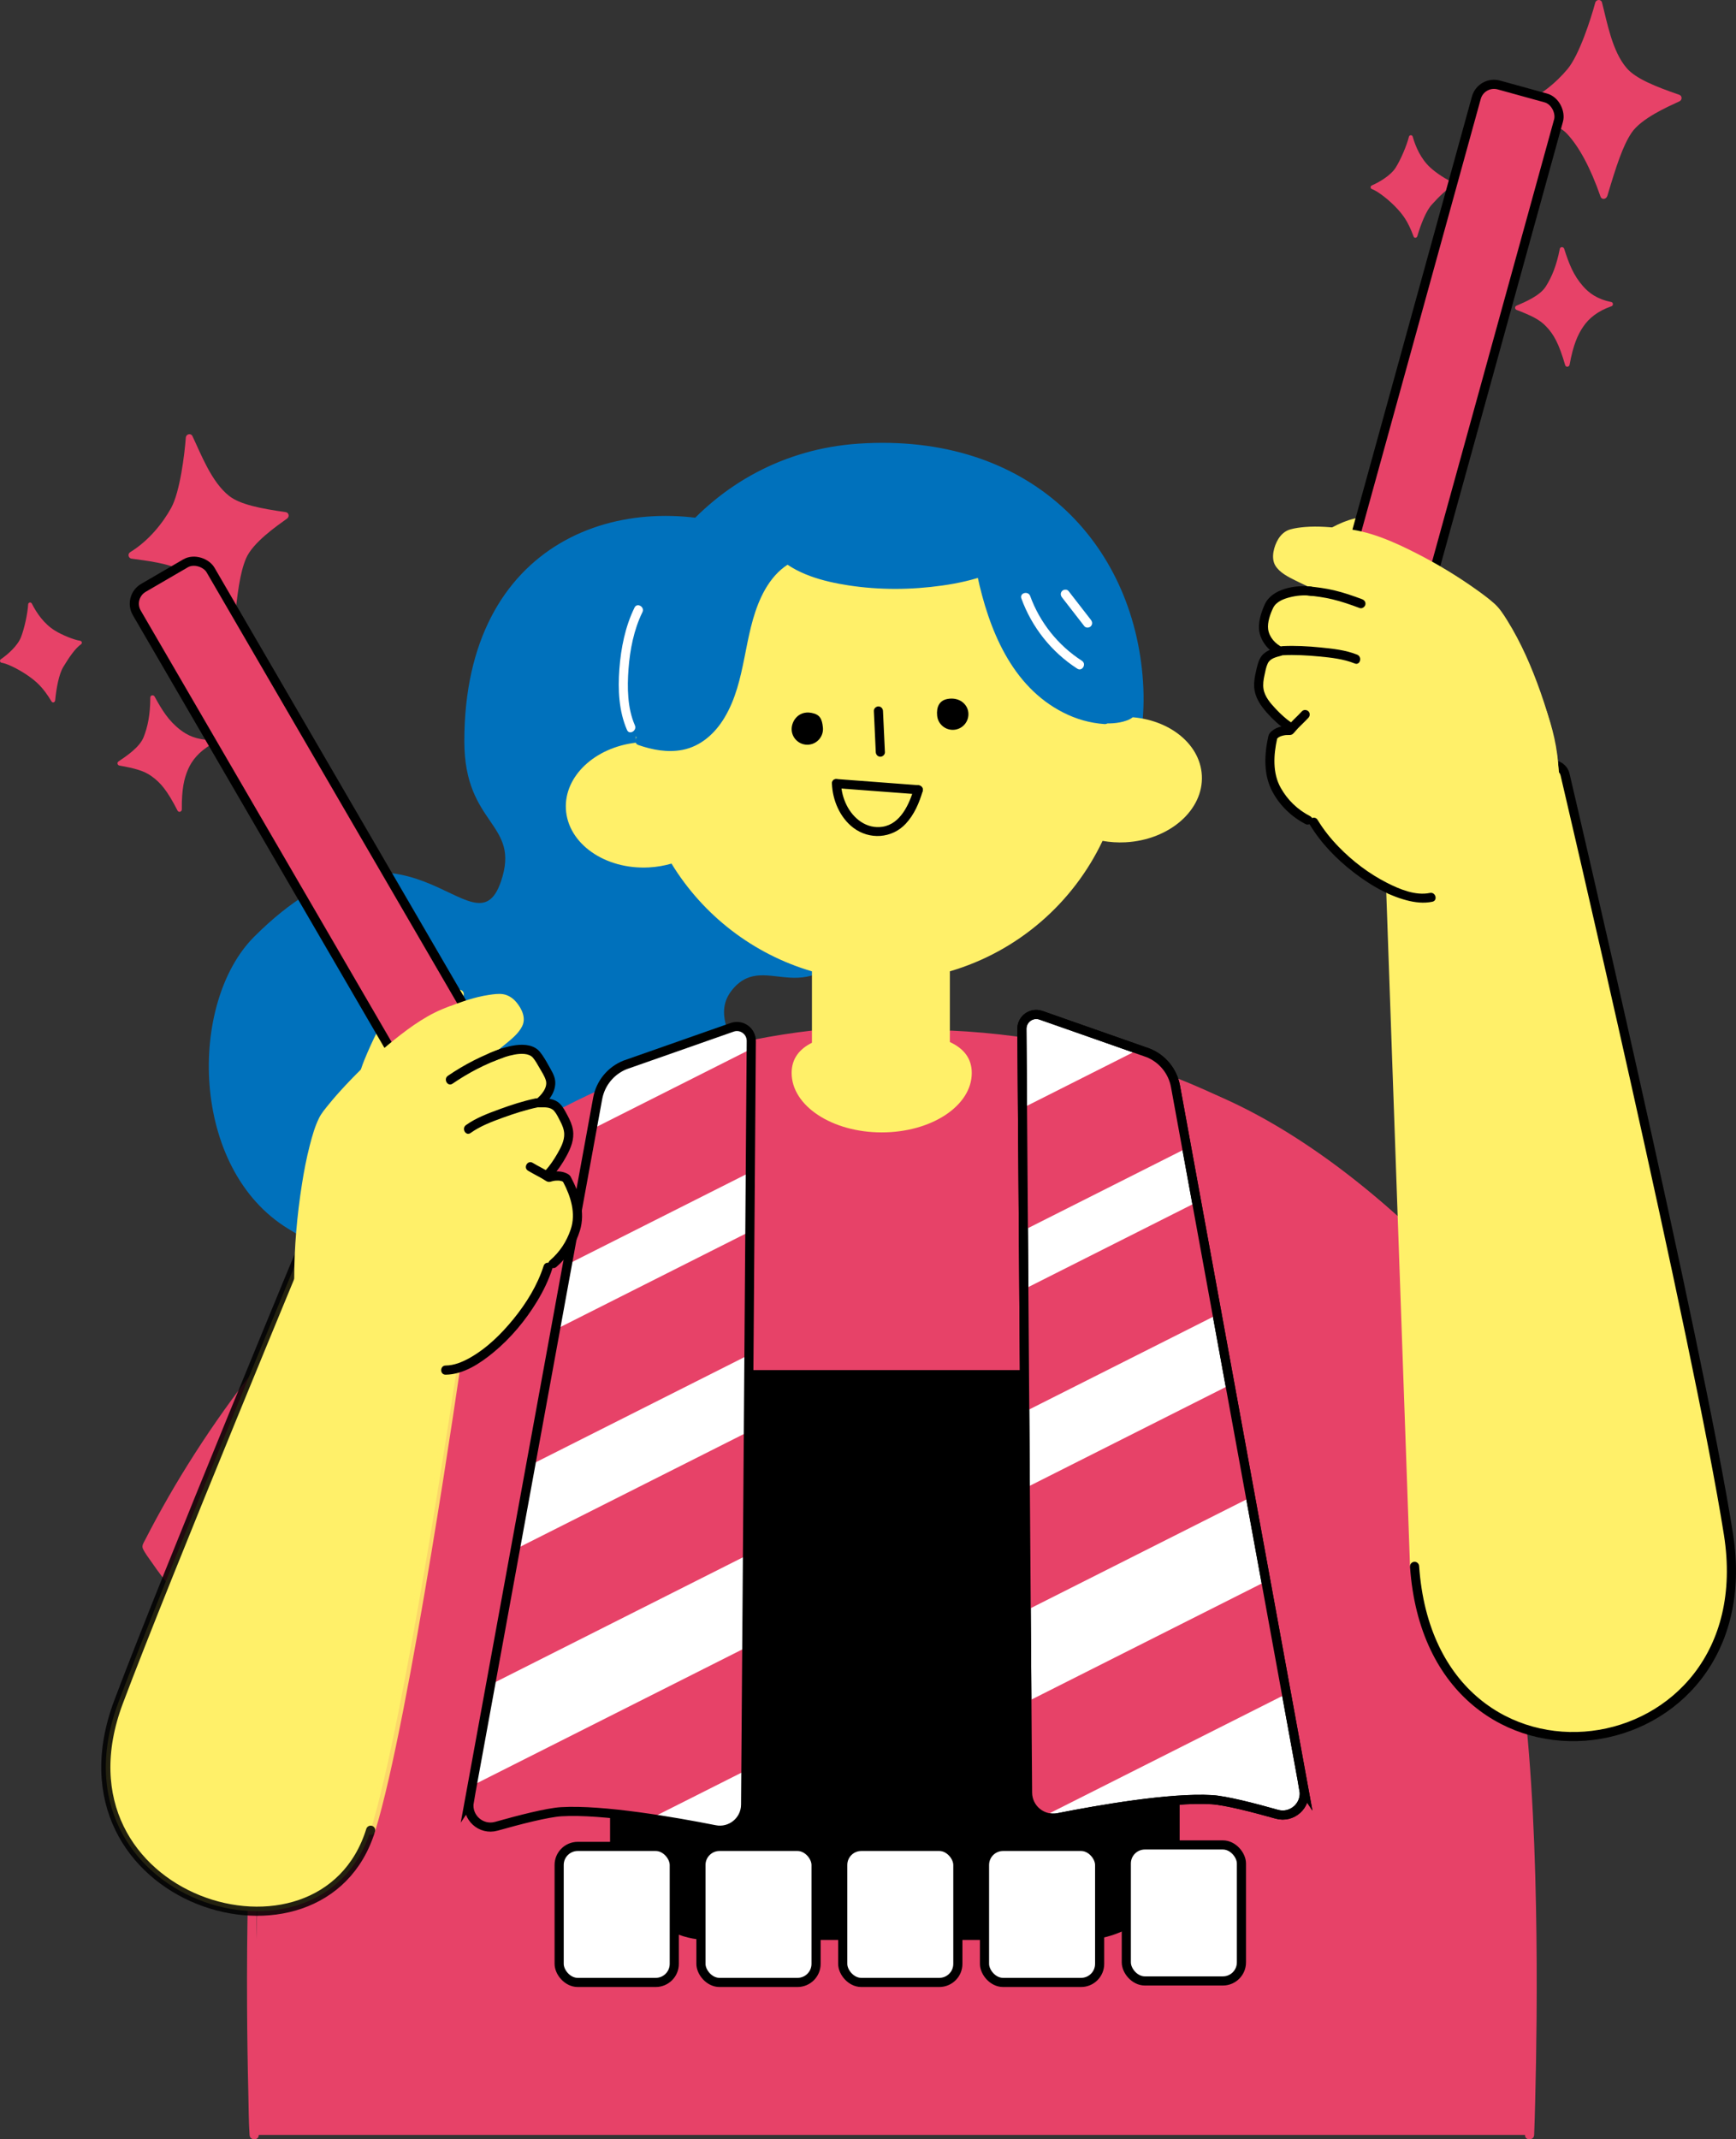 <?xml version="1.0" encoding="UTF-8"?>
<svg id="_レイヤー_2" data-name="レイヤー 2" xmlns="http://www.w3.org/2000/svg" xmlns:xlink="http://www.w3.org/1999/xlink" viewBox="0 0 284.977 351.029">
  <rect x="0" y="0" width="284.977" height="351.029" fill="#333333" stroke="none"/>
  <defs>
    <style>
      .cls-1, .cls-2, .cls-3, .cls-4, .cls-5, .cls-6 {
        fill: none;
      }

      .cls-2, .cls-3 {
        stroke: #fff069;
      }

      .cls-2, .cls-3, .cls-4, .cls-5, .cls-6, .cls-7, .cls-8 {
        stroke-width: 1.5px;
      }

      .cls-2, .cls-3, .cls-4, .cls-5, .cls-6, .cls-7, .cls-8, .cls-9 {
        stroke-miterlimit: 10;
      }

      .cls-2, .cls-4 {
        opacity: .859;
      }

      .cls-2, .cls-4, .cls-6 {
        stroke-linecap: round;
      }

      .cls-4, .cls-5, .cls-6, .cls-7, .cls-8 {
        stroke: #000;
      }

      .cls-10 {
        clip-path: url(#clippath-1);
      }

      .cls-11, .cls-9 {
        fill: #0071bc;
      }

      .cls-12, .cls-7 {
        fill: #fff;
      }

      .cls-8, .cls-13 {
        fill: #e74268;
      }

      .cls-9 {
        stroke: #0071bc;
      }

      .cls-14 {
        clip-path: url(#clippath);
      }

      .cls-15 {
        fill: #fff069;
      }
    </style>
    <clipPath id="clippath">
      <path class="cls-1" d="M77.024,295.636l21.09-115.409c.454-2.483,2.152-4.558,4.497-5.494l17.578-6.166c1.541-.54,3.151.61,3.139,2.243l-.929,125.311c-.019,2.65-2.447,4.622-5.046,4.108-6.66-1.317-18.384-3.361-25.22-2.953-2.279.136-6.929,1.335-10.648,2.385-2.518.711-4.912-1.449-4.461-4.026Z"/>
    </clipPath>
    <clipPath id="clippath-1">
      <path class="cls-1" d="M214.055,293.661l-21.09-115.409c-.454-2.483-2.152-4.558-4.497-5.494l-17.578-6.166c-1.541-.54-3.151.61-3.139,2.243l.929,125.311c.019,2.65,2.447,4.622,5.046,4.108,6.66-1.317,18.384-3.361,25.22-2.953,2.279.136,6.929,1.335,10.648,2.385,2.518.711,4.912-1.449,4.461-4.026Z"/>
    </clipPath>
  </defs>
  <g id="_レイヤー_22" data-name="レイヤー 22">
    <g>
      <path class="cls-11" d="M47.307,201.619c-16.17-9.855-16.393-37.105-5.589-47.909,24.952-24.952,36.07,3.851,40.504-9.035,3.342-9.714-6-9.081-6-23.05,0-66.145,104.45-35.905,65.242,30.672-8.774,14.898-15.569,3.437-21.141,9.964-6.98,8.176,14.508,16.665-8.373,39.545-22.268,22.268-48.869,9.427-64.643-.186Z"/>
      <path class="cls-9" d="M101.795,119.122c-1.508-22.594,14.914-44.198,39.16-45.825,27.768-1.864,44.674,16.003,46.182,38.597,1.508,22.594-15.761,42.462-40.008,44.08-24.247,1.618-43.826-14.257-45.335-36.851Z"/>
      <path class="cls-13" d="M41.718,350.306c0-62.603-.415-180.997,102.706-180.997,113.057,0,107.126,117.232,106.668,180.997H41.718Z"/>
      <path class="cls-13" d="M23.691,254.006c5.053-12.71,16.555-27.352,26.071-37.854,12.124-13.38,35.396-33.697,56.58-39.916l-46.032,97.156s-28.676-5.488-36.618-19.386Z"/>
      <path class="cls-13" d="M265.987,253.184c-16.353-44.98-57.721-74.894-78.759-76.947l39.716,95.073s28.108-7.191,39.043-18.126Z"/>
      <g>
        <rect x="100.149" y="224.814" width="93.5" height="93.5" rx="16.016" ry="16.016"/>
        <rect class="cls-7" x="91.789" y="302.97" width="18.898" height="22.317" rx="3.044" ry="3.044"/>
        <rect class="cls-7" x="115.065" y="302.97" width="18.898" height="22.317" rx="3.044" ry="3.044"/>
        <rect class="cls-7" x="138.34" y="302.97" width="18.898" height="22.317" rx="3.044" ry="3.044"/>
        <rect class="cls-7" x="161.615" y="302.97" width="18.898" height="22.317" rx="3.044" ry="3.044"/>
        <rect class="cls-7" x="184.891" y="302.727" width="18.898" height="22.317" rx="3.044" ry="3.044"/>
        <path class="cls-13" d="M42.468,350.306c-.069-1.757-.117-3.514-.163-5.272-.119-4.529-.194-9.059-.23-13.59-.05-6.162-.027-12.326.089-18.488.128-6.742.365-13.484.798-20.214.396-6.152.93-12.31,1.879-18.404.106-.678.217-1.354.334-2.03.071-.41-.106-.793-.524-.923-4.505-1.396-8.381-4.358-11.69-7.643-2.619-2.6-4.964-5.484-7.029-8.541-.404-.598-.804-1.201-1.171-1.822v.757c3.832-7.571,8.256-14.84,13.166-21.759,5.248-7.395,11.064-14.389,17.396-20.881,6.553-6.719,13.664-12.907,21.313-18.35,7.776-5.534,16.104-10.308,24.884-14.06,8.974-3.836,18.436-6.561,28.09-8.001,1.223-.183,2.449-.342,3.678-.482.948-.108.959-1.609,0-1.5-6.431.734-12.791,2.006-19.005,3.821-6.042,1.766-11.936,4.031-17.631,6.712-5.655,2.663-11.109,5.747-16.333,9.177-5.178,3.4-10.133,7.14-14.854,11.15-4.632,3.936-9.037,8.138-13.206,12.561-4.097,4.346-7.961,8.906-11.599,13.641-3.498,4.554-6.779,9.275-9.82,14.147-1.453,2.327-2.851,4.689-4.189,7.083-.653,1.168-1.292,2.343-1.916,3.526-.308.584-.612,1.169-.913,1.756-.24.468-.601.939-.35,1.469.36.761.934,1.479,1.408,2.169,1.12,1.631,2.319,3.21,3.586,4.73,3.376,4.048,7.356,7.848,12.084,10.268,1.188.608,2.427,1.122,3.702,1.518l-.524-.923c-1.038,5.988-1.638,12.051-2.08,18.11-.492,6.745-.767,13.505-.927,20.265-.15,6.322-.194,12.647-.161,18.971.025,4.823.095,9.645.212,14.467.052,2.16.047,4.338.193,6.494.002.03.002.06.003.09.038.962,1.538.967,1.5,0h0Z"/>
        <path class="cls-13" d="M251.843,350.306c.069-1.757.117-3.514.163-5.272.119-4.552.195-9.106.231-13.659.05-6.195.026-12.39-.093-18.584-.13-6.77-.371-13.54-.811-20.297-.404-6.204-.959-12.409-1.916-18.554-.106-.678-.217-1.354-.334-2.03l-.524.923c5.683-1.761,10.446-5.79,14.365-10.145,1.593-1.769,3.076-3.64,4.455-5.58.665-.936,1.376-1.889,1.925-2.901.165-.305.159-.571.01-.888-.279-.592-.595-1.169-.895-1.75-.599-1.16-1.208-2.316-1.827-3.465-1.27-2.359-2.582-4.697-3.936-7.008-2.809-4.792-5.804-9.477-9.001-14.02-3.342-4.749-6.903-9.348-10.699-13.743-3.887-4.502-8.024-8.791-12.42-12.799-4.496-4.1-9.264-7.908-14.284-11.347-5.146-3.525-10.563-6.655-16.205-9.316-5.851-2.76-11.936-5.025-18.174-6.741-6.667-1.834-13.502-3.039-20.388-3.66-1.777-.16-3.557-.28-5.339-.363-.965-.045-.963,1.455,0,1.5,10.841.51,21.591,2.468,31.864,5.986,9.404,3.22,18.336,7.736,26.583,13.278,7.844,5.272,15.046,11.462,21.599,18.266,6.348,6.592,12.087,13.754,17.275,21.289,4.87,7.074,9.262,14.472,13.233,22.085.455.873.905,1.75,1.35,2.629v-.757c-1.038,1.759-2.252,3.434-3.506,5.044-2.698,3.463-5.771,6.738-9.342,9.314-2.154,1.554-4.498,2.86-7.042,3.649-.415.129-.595.511-.524.923,1.034,5.965,1.616,12.004,2.05,18.039.483,6.72.753,13.454.91,20.189.146,6.286.188,12.575.154,18.863-.026,4.79-.096,9.58-.212,14.369-.052,2.14-.231,4.307-.192,6.448.001.03-.002.06-.003.09-.038.965,1.462.964,1.5,0h0Z"/>
      </g>
      <path class="cls-15" d="M184.719,117.63c-1.684-21.699-20.373-38.213-42.23-37.061-21.857,1.152-38.707,19.539-38.1,41.295-6.712.777-11.779,5.474-11.494,10.874.299,5.678,6.4,9.972,13.627,9.592,1.298-.068,2.542-.288,3.711-.627,5.179,8.484,13.396,14.849,23.055,17.68v11.718c-2.083,1.04-3.335,2.619-3.335,4.958,0,5.385,6.62,9.75,14.786,9.75s14.786-4.365,14.786-9.75c0-2.434-1.361-4.041-3.598-5.077v-11.603c11.15-3.258,20.213-11.172,25.066-21.405,1.198.214,2.458.302,3.756.234,7.227-.381,12.843-5.293,12.543-10.971-.285-5.399-5.818-9.539-12.574-9.605Z"/>
      <g>
        <g>
          <path class="cls-11" d="M185.328,118.075c4.698-2.064-.334-17.944-4.147-22.762-4.203-5.312-11.677-11.338-16.733-10.463-8.136,1.408-2.722,13.16,1.508,22.791,4.23,9.631,14.673,12.498,19.372,10.435Z"/>
          <path class="cls-11" d="M134.984,80.03c-9.411-3.021-23.459,10.551-27.239,18.008-3.062,6.041-8.442,23.352-.799,24.154,19.321,2.026,11.802-24.773,21.348-29.446,11.171-5.469,9.552-11.798,6.69-12.716Z"/>
          <path class="cls-11" d="M166.109,89.657c-.042-6.533-13.423-14.385-23.937-14.709-10.88-.335-17.345,4.408-17.312,9.54.035,5.486,6.394,9.886,16.828,11.221,10.476,1.34,24.455-.92,24.421-6.051Z"/>
        </g>
        <path class="cls-11" d="M181.329,117.392c-4.03-.261-7.76-2.213-10.671-4.948-3.199-3.005-5.359-6.923-6.828-11.024-.864-2.413-1.506-4.899-2.041-7.404-.19-.892-1.557-.514-1.367.377,1.884,8.821,5.604,18.198,14.116,22.524,2.123,1.079,4.413,1.738,6.791,1.893.911.059.907-1.358,0-1.417h0Z"/>
        <path class="cls-11" d="M161.892,92.79c-4.375,1.634-9.142,2.227-13.79,2.322-4.74.096-9.633-.316-14.139-1.875-1.985-.687-3.953-1.644-5.462-3.135-.687-.679-1.749.381-1.061,1.061,3.078,3.041,7.702,4.253,11.853,4.89,5.088.78,10.302.746,15.394.024,2.583-.366,5.155-.927,7.603-1.841.896-.335.508-1.785-.399-1.446h0Z"/>
        <path class="cls-11" d="M133.239,89.924c-7.513.546-10.462,8.204-11.803,14.567-.701,3.324-1.141,6.652-2.401,9.84-1.155,2.923-3.078,5.952-6.194,7.03-2.535.877-5.21.374-7.683-.484-.864-.3-1.235,1.069-.377,1.367,2.317.804,4.806,1.271,7.246.801,3.033-.584,5.375-2.726,6.92-5.317,3.628-6.081,3.048-13.475,6.022-19.795,1.614-3.43,4.292-6.304,8.27-6.593.904-.066.912-1.484,0-1.417h0Z"/>
      </g>
      <path class="cls-12" d="M77.024,295.636l21.09-115.409c.454-2.483,2.152-4.558,4.497-5.494l17.578-6.166c1.541-.54,3.151.61,3.139,2.243l-.929,125.311c-.019,2.65-2.447,4.622-5.046,4.108-6.66-1.317-18.384-3.361-25.22-2.953-2.279.136-6.929,1.335-10.648,2.385-2.518.711-4.912-1.449-4.461-4.026Z"/>
      <g class="cls-14">
        <rect class="cls-13" x="71.804" y="179.996" width="76" height="18" transform="translate(-73.3 69.625) rotate(-26.742)"/>
        <rect class="cls-13" x="71.804" y="209.85" width="76" height="18" transform="translate(-86.734 72.818) rotate(-26.742)"/>
        <rect class="cls-13" x="68.341" y="244.322" width="76" height="18" transform="translate(-102.616 74.947) rotate(-26.742)"/>
        <rect class="cls-13" x="66.811" y="280.308" width="76" height="18" transform="translate(-118.972 78.108) rotate(-26.742)"/>
      </g>
      <path class="cls-5" d="M77.024,295.636l21.09-115.409c.454-2.483,2.152-4.558,4.497-5.494l17.578-6.166c1.541-.54,3.151.61,3.139,2.243l-.929,125.311c-.019,2.65-2.447,4.622-5.046,4.108-6.66-1.317-18.384-3.361-25.22-2.953-2.279.136-6.929,1.335-10.648,2.385-2.518.711-4.912-1.449-4.461-4.026Z"/>
      <path class="cls-7" d="M214.055,293.661l-21.09-115.409c-.454-2.483-2.152-4.558-4.497-5.494l-17.578-6.166c-1.541-.54-3.151.61-3.139,2.243l.929,125.311c.019,2.65,2.447,4.622,5.046,4.108,6.66-1.317,18.384-3.361,25.22-2.953,2.279.136,6.929,1.335,10.648,2.385,2.518.711,4.912-1.449,4.461-4.026Z"/>
      <g class="cls-10">
        <rect class="cls-13" x="149.01" y="173.241" width="76" height="18" transform="translate(-62.002 103.644) rotate(-26.742)"/>
        <rect class="cls-13" x="149.01" y="203.095" width="76" height="18" transform="translate(-75.436 106.837) rotate(-26.742)"/>
        <rect class="cls-13" x="145.547" y="237.567" width="76" height="18" transform="translate(-91.318 108.966) rotate(-26.742)"/>
        <rect class="cls-13" x="144.017" y="273.553" width="76" height="18" transform="translate(-107.675 112.127) rotate(-26.742)"/>
      </g>
      <path class="cls-5" d="M214.055,293.661l-21.09-115.409c-.454-2.483-2.152-4.558-4.497-5.494l-17.578-6.166c-1.541-.54-3.151.61-3.139,2.243l.929,125.311c.019,2.65,2.447,4.622,5.046,4.108,6.66-1.317,18.384-3.361,25.22-2.953,2.279.136,6.929,1.335,10.648,2.385,2.518.711,4.912-1.449,4.461-4.026Z"/>
      <path class="cls-15" d="M232.213,257.017l-4.465-109.916,25.792-20.942c1.506-1.233,3.052-.733,3.388.987,0,0,21.866,93.21,26.811,124.598,6.199,39.349-48.648,46.932-51.526,5.273Z"/>
      <path class="cls-3" d="M232.213,257.017l-3.912-111.032"/>
      <path class="cls-6" d="M228.301,145.985l24.293-19.984c1.506-1.233,3.996-.575,4.333,1.145,0,0,21.866,93.21,26.811,124.598,6.199,39.349-48.648,46.932-51.526,5.273"/>
      <g>
        <path class="cls-13" d="M249.359,18.268c-.489-.169-.508-.893-.011-1.081,3.357-1.266,6.149-3.665,7.979-5.86,1.919-2.302,3.829-8.227,4.54-10.873.156-.582.964-.614,1.114-.043.819,3.125,1.639,7.989,4.068,10.782,1.49,1.714,4.662,2.998,8.618,4.36.489.168.503.856.019,1.079-1.893.873-6.276,2.8-7.858,5.161-1.434,2.14-2.47,5.33-3.966,10.329-.182.607-.923.719-1.126.134-1.648-4.747-3.547-8.239-5.526-10.333-1.586-1.678-5.837-2.958-7.85-3.655Z"/>
        <path class="cls-13" d="M248.96,50.853c-.315-.121-.332-.557-.022-.691,1.386-.597,3.838-1.617,4.801-3.132.981-1.543,1.754-3.363,2.313-6.195.074-.374.601-.376.718-.013.777,2.42,1.497,4.331,3.1,6.148.95,1.076,2.269,2.116,4.644,2.589.331.066.345.578.027.689-2.368.827-3.735,2.031-4.621,3.322-.917,1.335-1.658,2.984-2.259,6.275-.072.394-.612.455-.725.071-1.048-3.573-1.852-5.021-3.157-6.385-1.046-1.093-2.424-1.759-4.819-2.679Z"/>
        <path class="cls-13" d="M225.206,31.023c-.272-.098-.285-.478-.019-.592,1.189-.512,3.091-1.614,3.917-2.914.841-1.324,1.821-3.644,2.185-5.086.08-.317.526-.326.616-.011.489,1.722,1.357,3.666,2.887,5.073,1.033.95,2.776,2.075,3.756,2.422.273.096.288.475.023.591-1.037.457-2.297,1.706-3.549,3.09-.932,1.03-1.789,3.218-2.352,5.141-.097.33-.503.383-.622.061-.966-2.62-1.843-3.678-2.962-4.848-.897-.938-2.757-2.521-3.879-2.926Z"/>
      </g>
      <g>
        <g>
          <path class="cls-15" d="M218.259,87.647c2.598-1.586,5.981-2.734,8.853-1.739,1.238.428,8.11,7.299,10.124,10.185"/>
          <path class="cls-15" d="M218.637,88.295c1.804-1.087,3.855-1.961,5.991-2.006.506-.01,1.012.021,1.507.126.231.049.454.12.681.184.222.063-.117-.082.084.034.334.192.563.377.831.598,2.187,1.797,4.178,3.875,6.092,5.956.966,1.05,1.942,2.116,2.765,3.284.552.783,1.853.035,1.295-.757-1.748-2.483-3.961-4.689-6.12-6.811-.981-.964-1.977-1.925-3.045-2.794-.335-.272-.679-.565-1.061-.772-.74-.4-1.695-.509-2.522-.544-2.561-.11-5.098.906-7.256,2.206-.826.498-.073,1.795.757,1.295h0Z"/>
        </g>
        <rect class="cls-8" x="231.189" y="13.424" width="14" height="88" rx="3.006" ry="3.006" transform="translate(23.87 -61.316) rotate(15.433)"/>
        <path class="cls-15" d="M242.008,148.767c-3.393,1.595-7.815-.059-12.379-2.322-4.405-2.184-9.298-5.955-12.402-9.347-.684-.748-1.6-2.296-2.108-2.477-.508-.182-.782-.187-1.856-.871-1.623-1.034-4.659-3.563-4.71-10.499-.023-3.095,1.209-3.127,3.942-4.264-2.76-.379-5.276-2.81-5.574-5.724-.521-5.106,1.117-5.247,3.635-6.494-2.887-.351-3.319-3.201-2.499-6.655.705-2.97,5.518-4.188,8.185-2.971-.712-2.889-4.645-2.152-6.194-4.652-.953-1.538,1.137-4.786,3.48-5.19,1.891-.326,3.817-.078,5.736.093.944.084,1.894-.064,2.772-.438,0,0,9.67,3.247,16.478,7.94,6.349,3.683,9.762,8.177,13.288,16.69,2.546,5.44,5.25,13.286,3.447,20.097-1.804,6.811-8.87,15.032-13.242,17.087Z"/>
        <path class="cls-15" d="M220.39,88.221c3.588.261,7.102,1.779,10.3,3.332,3.411,1.657,6.697,3.594,9.827,5.733,1.095.748,2.18,1.518,3.203,2.363.77.637,1.239,1.151,1.763,1.918,2.265,3.313,3.951,7.068,5.372,10.807,1.87,4.922,3.361,10.141,3.633,15.423.049.96,1.55.966,1.5,0-.249-4.845-1.48-9.627-3.087-14.186-1.44-4.086-3.19-8.152-5.491-11.834-.604-.966-1.227-1.951-2.08-2.717-.93-.836-1.947-1.582-2.964-2.307-3.09-2.204-6.36-4.181-9.74-5.907-3.785-1.934-7.94-3.812-12.235-4.124-.963-.07-.959,1.43,0,1.5h0Z"/>
        <path class="cls-15" d="M220.637,86.742c-2.122-.241-4.281-.446-6.416-.267-.799.067-1.619.17-2.393.386-.86.239-1.529.836-1.99,1.587-.707,1.151-1.238,3.072-.501,4.324.698,1.185,2.138,1.892,3.321,2.483.669.334,1.353.639,2.022.974.25.125.491.259.73.402.041.025.082.053.12.082-.185-.14-.006-.013-.004.005.016.123-.041-.091-.044-.066-.012.104.015-.566-.044-.4-.325.911,1.123,1.303,1.446.399.361-1.009-1.21-1.606-1.868-1.922-1.209-.581-2.477-1.114-3.567-1.907-.208-.151-.401-.317-.58-.502-.092-.096-.129-.138-.175-.206-.033-.048-.171-.323-.131-.223-.084-.21-.065-.375-.05-.668.019-.371.098-.735.206-1.09.193-.631.53-1.321,1.12-1.668.557-.328,1.373-.386,2.007-.455,2.254-.244,4.547-.024,6.789.231.406.046.746-.378.75-.75.005-.443-.349-.704-.75-.75h0Z"/>
        <path d="M215.198,96.252c-2.535-.31-6.425.337-7.588,2.94-.611,1.368-1.174,3.077-.856,4.583.338,1.598,1.541,3.061,3.02,3.73l.179-1.371c-1.17.341-2.391.679-3.049,1.8-.401.682-.558,1.505-.733,2.267-.196.85-.356,1.739-.285,2.614.133,1.635,1.033,2.942,2.089,4.138.974,1.103,2.083,2.12,3.298,2.952.798.547,1.549-.752.757-1.295-.957-.656-1.823-1.46-2.617-2.304-.863-.918-1.804-1.994-2.002-3.282-.114-.737.001-1.489.158-2.21.139-.638.255-1.348.535-1.943.411-.873,1.403-1.044,2.247-1.29.568-.166.795-1.092.179-1.371-1.164-.526-2.178-1.654-2.355-2.959-.151-1.111.343-2.531.828-3.516.505-1.026,1.731-1.479,2.772-1.74,1.107-.278,2.287-.382,3.423-.243.956.117.948-1.384,0-1.5h0Z"/>
        <path d="M208.201,120.83c-.661,2.982-.817,6.265.658,9.041,1.22,2.298,3.148,4.154,5.443,5.34.856.442,1.616-.852.757-1.295-2.043-1.055-3.669-2.612-4.81-4.628-1.376-2.432-1.186-5.426-.602-8.059.208-.941-1.237-1.342-1.446-.399h0Z"/>
        <path d="M214.998,135.287c1.854,3.068,4.4,5.684,7.23,7.864,2.57,1.98,5.496,3.733,8.657,4.568,1.38.365,2.832.538,4.241.244.944-.197.545-1.643-.399-1.446-2.355.492-4.978-.606-7.031-1.65-2.962-1.506-5.658-3.553-7.968-5.937-1.3-1.341-2.467-2.8-3.434-4.399-.499-.825-1.796-.072-1.295.757h0Z"/>
        <path d="M210.557,107.518c1.999-.101,4.018.011,6.009.2,1.943.185,3.996.412,5.821,1.148.895.361,1.284-1.089.399-1.446-1.893-.763-4.034-.985-6.049-1.185-2.046-.202-4.124-.321-6.18-.217-.961.049-.966,1.549,0,1.5h0Z"/>
        <path d="M214.681,97.708c1.36.124,2.708.311,4.037.63,1.528.366,3.015.882,4.484,1.434.379.143.822-.159.923-.524.116-.421-.143-.78-.524-.923-1.509-.567-3.036-1.095-4.606-1.463-1.418-.332-2.864-.522-4.314-.654-.404-.037-.75.371-.75.75,0,.436.345.713.75.75h0Z"/>
        <path d="M213.724,116.715c-.818.891-1.75,1.672-2.513,2.613l.53-.22c-1.14-.094-2.52.253-3.272,1.158-.259.311-.305.756,0,1.061.266.266.8.313,1.061,0,.043-.052.087-.103.134-.151.017-.018.184-.165.122-.116-.066.052.091-.061.11-.073.064-.04.129-.077.196-.111.033-.017.208-.092.052-.03.058-.023.117-.045.176-.065.115-.039.233-.071.352-.098.112-.025.224-.044.337-.062-.202.032-.039.005.01.002.056-.004.112-.01.168-.013.148-.009.296-.013.444-.007.236.009.461-.04.639-.214.292-.284.539-.624.826-.916.559-.569,1.148-1.109,1.688-1.697.274-.298.295-.766,0-1.061-.278-.278-.786-.3-1.061,0h0Z"/>
      </g>
      <path class="cls-15" d="M19.459,279.275c7.842-20.863,31.38-77.508,31.38-77.508l24.269,22.007s-8.592,58.236-14.262,76.538c-7.959,25.69-53.687,11.689-41.387-21.036Z"/>
      <path class="cls-2" d="M74.984,223.109s-8.467,58.9-14.138,77.203"/>
      <path class="cls-4" d="M60.846,300.311c-7.959,25.69-53.687,11.689-41.387-21.036,7.842-20.863,31.38-77.508,31.38-77.508l24.144,21.342"/>
      <g>
        <path class="cls-13" d="M21.581,91.665c-.512-.074-.668-.781-.215-1.059,3.057-1.876,5.347-4.76,6.729-7.261,1.45-2.623,2.207-8.802,2.407-11.535.044-.601.831-.785,1.086-.253,1.394,2.914,3.118,7.536,6.03,9.821,1.786,1.402,5.144,2.064,9.286,2.655.512.073.655.745.223,1.055-1.694,1.215-5.635,3.934-6.743,6.551-1.004,2.372-1.42,5.701-1.946,10.892-.064.631-.771.88-1.081.345-2.514-4.35-5.038-7.422-7.377-9.105-1.875-1.348-6.29-1.803-8.398-2.108Z"/>
        <path class="cls-13" d="M19.601,125.619c-.332-.059-.431-.484-.152-.674,1.249-.848,3.464-2.312,4.124-3.982.672-1.701,1.088-3.633,1.103-6.52.002-.381.52-.483.703-.148,1.22,2.23,2.287,3.971,4.205,5.453,1.136.878,2.627,1.65,5.049,1.666.337.002.448.503.157.672-2.17,1.259-3.284,2.699-3.911,4.134-.648,1.484-1.065,3.243-1.034,6.588.004.401-.515.563-.698.206-1.703-3.311-2.766-4.581-4.306-5.674-1.233-.876-2.712-1.27-5.238-1.721Z"/>
        <path class="cls-13" d="M.27,108.749c-.286-.045-.37-.416-.13-.578,1.071-.727,2.731-2.169,3.297-3.601.576-1.459,1.101-3.922,1.186-5.407.019-.327.456-.419.603-.127.805,1.599,2.024,3.344,3.792,4.437,1.193.738,3.118,1.514,4.145,1.669.286.043.372.412.134.576-.933.645-1.934,2.109-2.902,3.704-.72,1.187-1.15,3.498-1.34,5.493-.033.342-.421.471-.599.177-1.443-2.391-2.504-3.264-3.824-4.202-1.058-.752-3.184-1.956-4.362-2.142Z"/>
      </g>
      <g>
        <g>
          <path class="cls-15" d="M75.403,163.149c-2.917-.873-6.48-1.121-9.004.572-1.088.729-6.506,10.039-6.947,14.177"/>
          <path class="cls-15" d="M75.603,162.426c-2.24-.657-4.67-.966-6.971-.446-.962.217-2.058.598-2.816,1.251-.308.265-.551.613-.789.939-1.919,2.616-3.451,5.631-4.732,8.601-.708,1.641-1.387,3.34-1.592,5.128-.11.957,1.391.949,1.5,0,.154-1.344.691-2.686,1.202-3.931.645-1.572,1.406-3.099,2.213-4.594.688-1.276,1.413-2.538,2.217-3.746.255-.383.527-.782.752-1.038.088-.1.177-.197.276-.286-.189.169.205-.118.319-.183.244-.139.497-.264.759-.367,2.311-.903,4.945-.562,7.265.119.928.272,1.325-1.175.399-1.446h0Z"/>
        </g>
        <rect class="cls-8" x="42.122" y="88.483" width="14" height="88" rx="3.006" ry="3.006" transform="translate(-59.952 42.662) rotate(-30.185)"/>
        <path class="cls-15" d="M67.972,227.217c3.642.596,7.491-2.031,11.331-5.248,3.706-3.105,7.5-7.782,9.667-11.661.477-.855.986-2.498,1.429-2.792.444-.294.707-.369,1.574-1.264,1.311-1.353,3.619-4.428,2.003-10.766-.721-2.828-1.912-2.546-4.81-2.892,2.559-1.043,4.393-3.897,3.979-6.629-.726-4.788-2.332-4.503-5.051-5.003,2.689-1.05,2.42-3.758.802-6.701-1.39-2.53-6.305-2.424-8.575-.639-.01-2.815,3.945-3.137,4.832-5.808.546-1.643-2.242-4.077-4.588-3.853-1.895.181-3.685.895-5.487,1.535-.886.315-1.835.42-2.768.302,0,0-8.507,5.406-13.92,11.408-5.213,4.964-7.092,10.935-8.434,19.59-.622,6.359-2.006,14.434,1.195,18.189,4.326,5.074,12.129,11.465,16.821,12.233Z"/>
        <path class="cls-15" d="M73.817,165.128c-3.347,1.133-6.314,3.258-9.049,5.446-2.872,2.297-5.556,4.839-8.066,7.525-.969,1.036-1.915,2.096-2.805,3.201-.532.661-1.12,1.346-1.503,2.111-.714,1.425-1.153,3.026-1.551,4.562-.536,2.07-.937,4.175-1.271,6.287-.814,5.151-1.271,10.381-1.278,15.596-.001.965,1.499.967,1.5,0,.006-4.527.351-9.066.978-13.548.536-3.828,1.193-7.771,2.599-11.39.735-1.891,2.222-3.376,3.569-4.865,2.352-2.599,4.876-5.055,7.553-7.319,2.885-2.44,6.101-4.933,9.722-6.159.909-.308.519-1.757-.399-1.446h0Z"/>
        <path class="cls-15" d="M73.983,166.656c1.885-.72,3.803-1.413,5.787-1.807.664-.132,1.333-.22,2.01-.25.788-.035,1.356.248,1.869.849.421.494.759,1.137.864,1.783.008.05-.006.198-.072.362-.073.183-.247.448-.391.635-.788,1.021-1.877,1.822-2.871,2.628-.581.471-2.256,1.545-1.594,2.495.548.786,1.849.037,1.295-.757.025.036.047.543.023.514-.031-.037.116-.073.008-.021-.085.041.018-.021.049-.053.158-.167.326-.321.5-.472.489-.424,1.001-.82,1.501-1.231,1.01-.831,2.173-1.752,2.762-2.952.665-1.356-.069-2.868-.967-3.938-.558-.664-1.329-1.185-2.197-1.312-.761-.111-1.574.016-2.329.126-2.288.333-4.494,1.133-6.645,1.955-.893.341-.505,1.792.399,1.446h0Z"/>
        <path d="M81.105,174.102c1.081-.456,2.204-.851,3.36-1.063 1-.184,2.384-.25,3.032.53.397.478.71,1.041,1.017,1.579.376.659.871,1.389,1.089,2.116.36,1.201-.773,2.482-1.63,3.147-.541.42-.061,1.273.53,1.28.844.011,1.854-.099,2.464.603.413.475.702,1.108.991,1.663.335.644.632,1.339.661,2.075.046,1.174-.575,2.315-1.144,3.302-.564.978-1.205,1.927-1.965,2.764-.647.714.411,1.778,1.061,1.061.945-1.043,1.757-2.235,2.426-3.472.713-1.318,1.296-2.738,1.059-4.263-.133-.857-.497-1.655-.904-2.414-.347-.647-.697-1.352-1.22-1.878-.923-.929-2.205-.924-3.429-.94l.53,1.28c1.219-.946,2.282-2.533,2.1-4.143-.103-.913-.677-1.768-1.112-2.558-.412-.748-.845-1.499-1.385-2.164-.937-1.156-2.554-1.288-3.936-1.112-1.519.193-2.951.719-4.354,1.312-.376.159-.451.707-.269,1.026.221.389.655.426,1.026.269h0Z"/>
        <path d="M92.439,193.934c1.245,2.357,2.14,5.159,1.247,7.791-.69,2.033-1.793,3.699-3.409,5.098-.731.633.334,1.69,1.061,1.061,1.845-1.597,3.14-3.622,3.86-5.963.911-2.963-.069-6.105-1.464-8.744-.451-.854-1.746-.097-1.295.757h0Z"/>
        <path d="M89.24,207.713c-1.017,3.181-2.838,6.124-4.937,8.702-2.034,2.498-4.431,4.861-7.267,6.435-1.188.659-2.508,1.2-3.885,1.215-.965.01-.967,1.51,0,1.5,2.947-.031,5.666-1.853,7.856-3.659,2.833-2.337,5.258-5.242,7.161-8.379,1.034-1.704,1.912-3.515,2.519-5.416.295-.922-1.153-1.316-1.446-.399h0Z"/>
        <path d="M87.895,180.239c-1.998.424-3.962,1.058-5.878,1.759-1.885.69-3.882,1.432-5.524,2.613-.777.559-.029,1.86.757,1.295,1.584-1.14,3.495-1.856,5.316-2.516,1.869-.678,3.781-1.291,5.728-1.704.944-.2.544-1.647-.399-1.446h0Z"/>
        <path d="M82.238,172.081c-3.101,1.11-5.994,2.584-8.713,4.442-.792.541-.043,1.842.757,1.295,2.611-1.785,5.376-3.225,8.354-4.291.381-.136.637-.511.524-.923-.101-.369-.539-.661-.923-.524h0Z"/>
        <path d="M86.68,192.099c.625.378,1.277.705,1.916,1.058.309.171.614.348.908.542.277.183.51.291.847.206.124-.031.246-.071.371-.099.096-.021.192-.038.289-.056.203-.038-.093.008.032-.005.059-.006.118-.012.177-.017.125-.009.25-.013.375-.011.078.002.155.007.233.012.126.009.001-.004.075.01.316.063.427.101.677.268.337.225.83.066,1.026-.269.215-.368.069-.8-.269-1.026-.972-.65-2.363-.611-3.436-.238l.578.076c-.964-.667-2.041-1.142-3.041-1.748-.828-.501-1.583.795-.757,1.295h0Z"/>
      </g>
      <g>
        <path d="M150.746,128.838c-3.911-.295-7.823-.59-11.734-.884-.565-.043-1.13-.085-1.695-.128-.963-.073-.958,1.428,0,1.5,3.911.295,7.823.59,11.734.884.565.043,1.13.085,1.695.128.963.073.958-1.428,0-1.5h0Z"/>
        <path d="M150.023,129.389c-.738,2.535-2.185,5.8-5.132,6.267-2.632.417-4.835-1.342-5.936-3.586-.53-1.079-.846-2.292-.887-3.493-.033-.963-1.534-.967-1.5,0,.094,2.711,1.305,5.563,3.491,7.234,2.646,2.023,6.362,1.794,8.638-.661,1.385-1.493,2.211-3.428,2.773-5.361.27-.929-1.177-1.325-1.446-.399h0Z"/>
      </g>
      <g>
        <path d="M143.45,116.663c.105,2.251.21,4.503.315,6.754.019.405.331.75.75.75.392,0,.769-.343.75-.75-.105-2.251-.21-4.503-.315-6.754-.019-.405-.331-.75-.75-.75-.392,0-.769.343-.75.75h0Z"/>
        <path d="M129.965,119.887c-.145-1.414,1.018-3.322,3.23-2.918,1.398.256,1.747.98,1.891,2.394s-.885,2.678-2.299,2.822-2.678-.885-2.822-2.299Z"/>
        <path d="M153.84,117.445c-.145-1.414.339-2.524,1.74-2.765,1.874-.322,3.236.827,3.381,2.242s-.885,2.678-2.299,2.822-2.678-.885-2.822-2.299Z"/>
      </g>
      <path class="cls-12" d="M104.164,99.692c-1.533,3.123-2.232,6.649-2.49,10.099-.249,3.326-.099,6.887,1.253,9.983.385.882,1.678.12,1.295-.757-1.236-2.831-1.275-6.199-1.049-9.226.237-3.171.876-6.47,2.286-9.342.424-.863-.869-1.624-1.295-.757h0Z"/>
      <path class="cls-12" d="M167.667,98.199c1.716,4.73,4.942,8.793,9.175,11.518.814.524,1.566-.774.757-1.295-3.888-2.503-6.909-6.273-8.486-10.622-.326-.9-1.776-.512-1.446.399h0Z"/>
      <path class="cls-12" d="M174.344,98.036l3.665,4.722c.242.311.81.273,1.06,0,.303-.33.258-.728,0-1.06l-3.665-4.722c-.242-.311-.81-.273-1.06,0-.303.33-.258.728,0,1.06h0Z"/>
    </g>
  </g>
</svg>